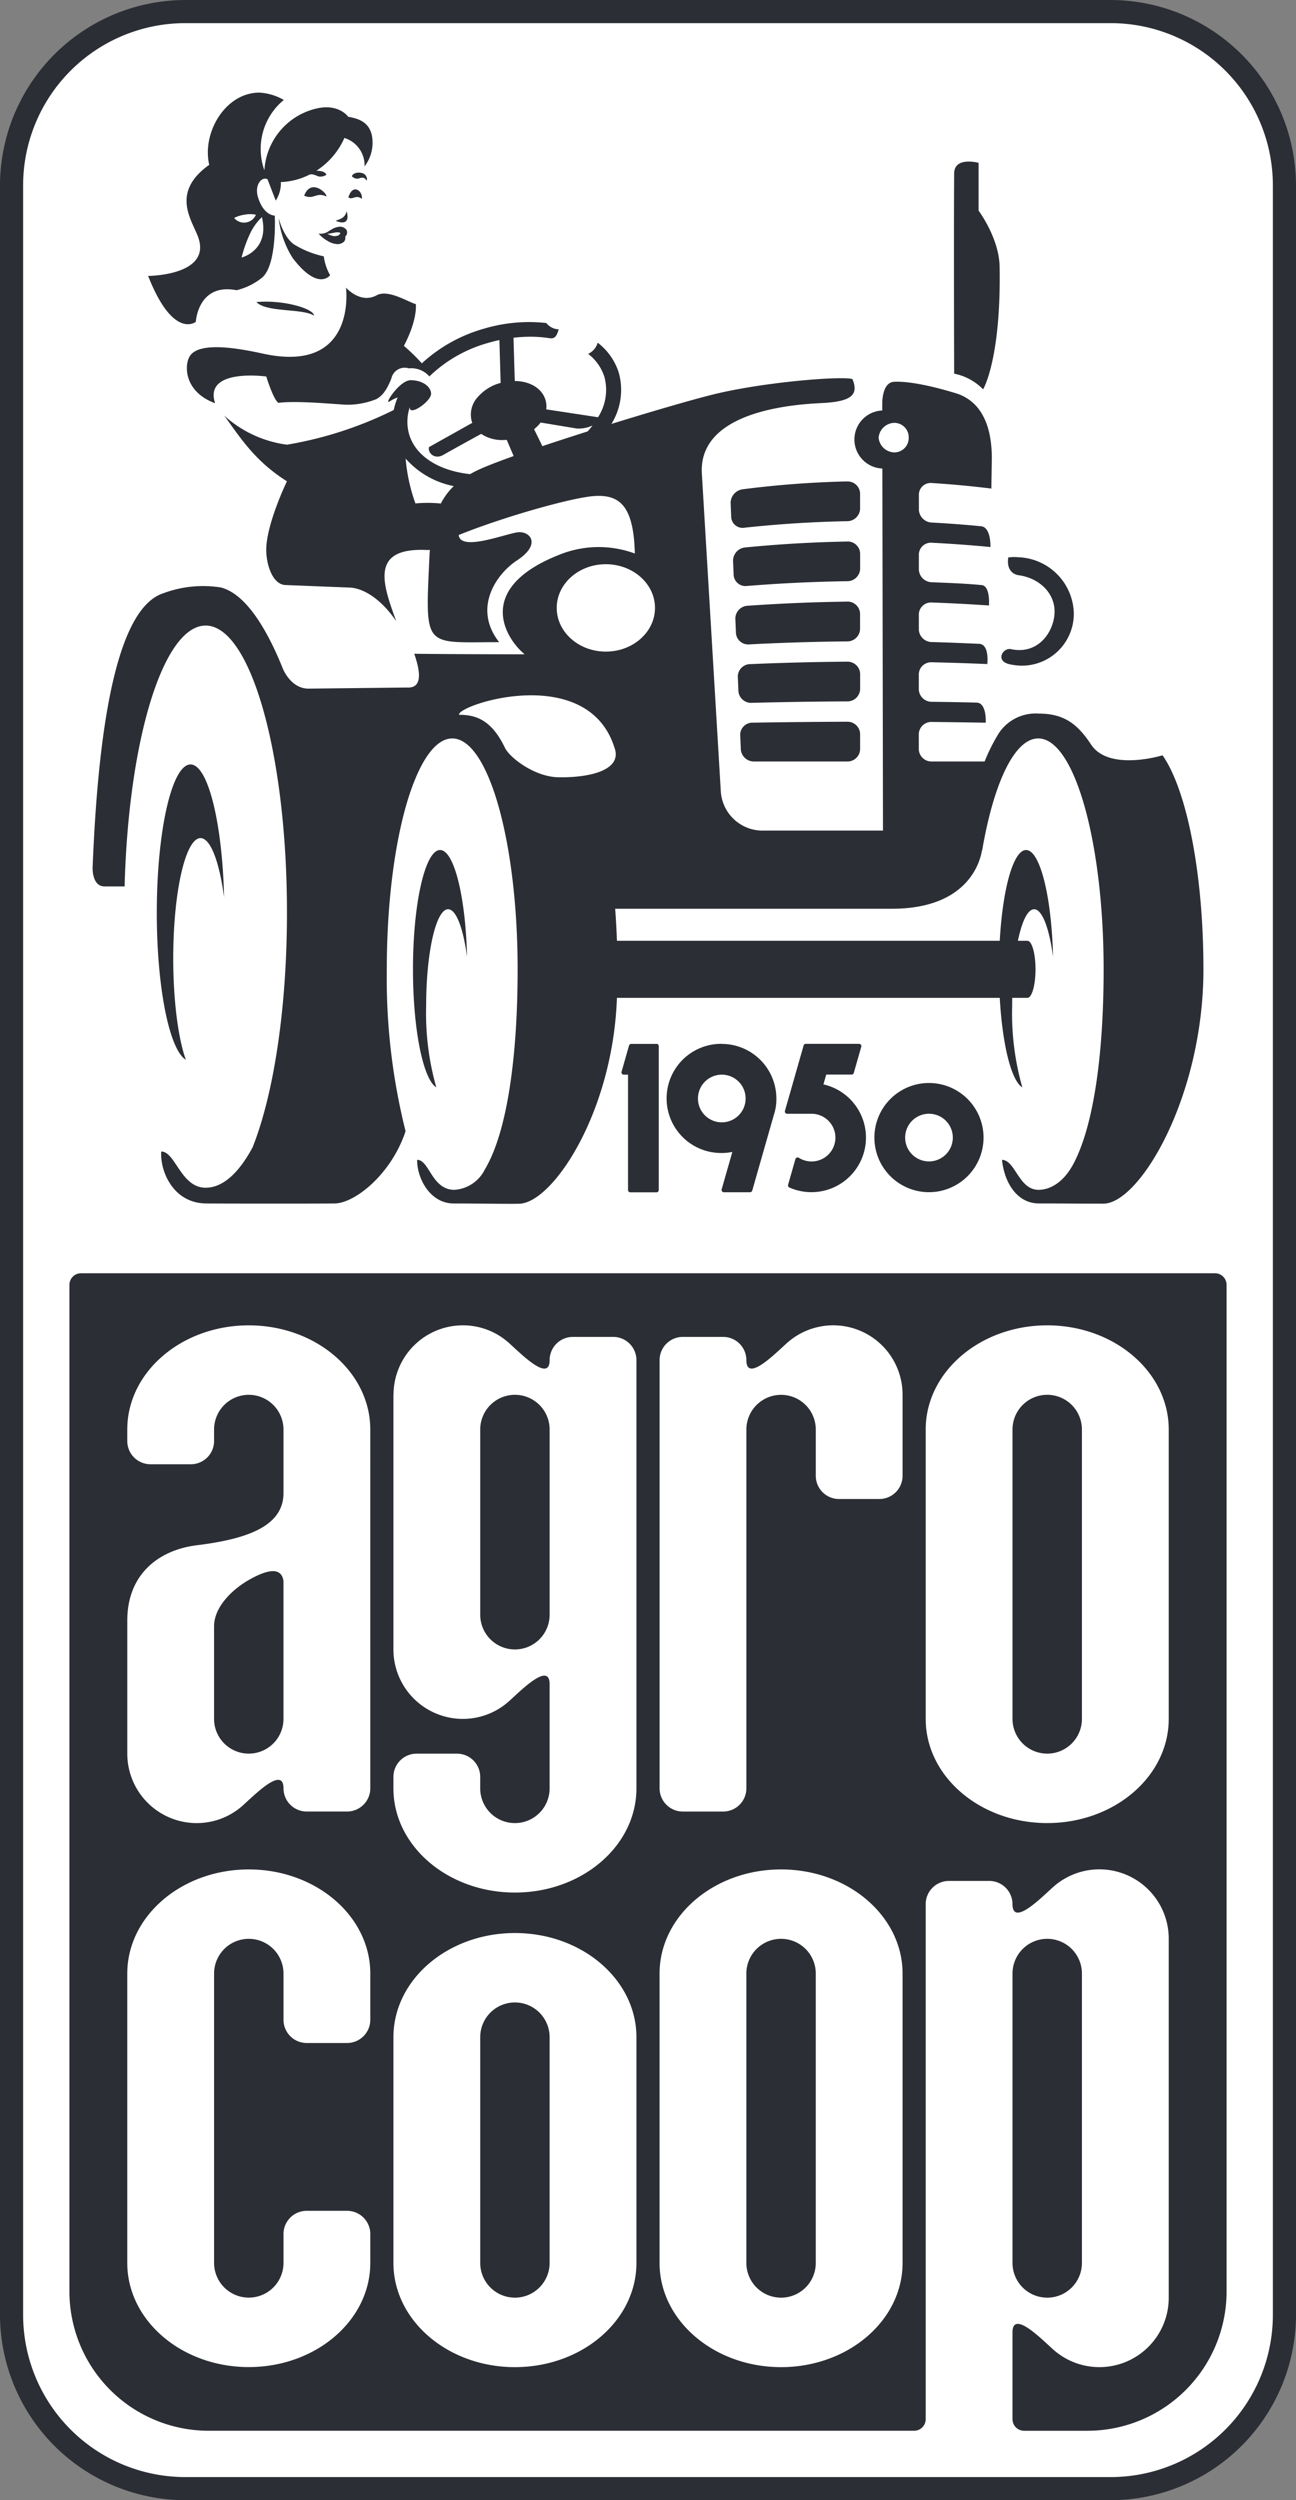 <svg xmlns="http://www.w3.org/2000/svg" xmlns:xlink="http://www.w3.org/1999/xlink" width="174.741" height="337" viewBox="0 0 174.741 337">
  <rect x="0" y="0" width="174.741" height="337" fill="#808080" stroke="none"/>
  <defs>
    <clipPath id="clip-path">
      <path id="Path_84" data-name="Path 84" d="M0,145.611H174.741v-337H0Z" transform="translate(0 191.389)" fill="none"/>
    </clipPath>
  </defs>
  <g id="Group_80" data-name="Group 80" transform="translate(0 191.389)">
    <g id="Group_43" data-name="Group 43" transform="translate(0 -191.389)" clip-path="url(#clip-path)">
      <g id="Group_33" data-name="Group 33" transform="translate(1.561 1.559)">
        <path id="Path_74" data-name="Path 74" d="M10.111,144.264a23.429,23.429,0,0,1-23.4-23.4V-166.215a23.428,23.428,0,0,1,23.4-23.4H134.926a23.43,23.43,0,0,1,23.4,23.4V120.859a23.43,23.43,0,0,1-23.4,23.4Z" transform="translate(13.29 189.618)" fill="#fff"/>
      </g>
      <g id="Group_34" data-name="Group 34" transform="translate(0 0)">
        <path id="Path_75" data-name="Path 75" d="M64.716,1.348A21.868,21.868,0,0,1,86.559,23.191V310.265a21.868,21.868,0,0,1-21.843,21.843H-60.1a21.868,21.868,0,0,1-21.843-21.843V23.191A21.868,21.868,0,0,1-60.1,1.348Zm0-3.12H-60.1A25.036,25.036,0,0,0-85.062,23.191V310.265A25.037,25.037,0,0,0-60.1,335.228H64.716a25.037,25.037,0,0,0,24.963-24.963V23.191A25.036,25.036,0,0,0,64.716-1.772" transform="translate(85.062 1.772)" fill="#2b2e34"/>
      </g>
      <g id="Group_35" data-name="Group 35" transform="translate(100.632 261.331)">
        <path id="Path_76" data-name="Path 76" d="M2.022,20.9a4.68,4.68,0,0,0,4.68-4.68V-22.788a4.68,4.68,0,0,0-4.68-4.68,4.68,4.68,0,0,0-4.68,4.68V16.218a4.68,4.68,0,0,0,4.68,4.68" transform="translate(2.658 27.468)" fill="#2b2e34"/>
      </g>
      <g id="Group_36" data-name="Group 36" transform="translate(136.517 188.002)">
        <path id="Path_77" data-name="Path 77" d="M2.022,20.9a4.68,4.68,0,0,0,4.68-4.68V-22.788h0a4.68,4.68,0,0,0-4.68-4.68,4.68,4.68,0,0,0-4.68,4.68V16.218h0a4.68,4.68,0,0,0,4.68,4.68" transform="translate(2.658 27.468)" fill="#2b2e34"/>
      </g>
      <g id="Group_37" data-name="Group 37" transform="translate(64.748 269.911)">
        <path id="Path_78" data-name="Path 78" d="M2.022,17.191A4.68,4.68,0,0,0,6.7,12.51V-17.913A4.682,4.682,0,0,0,2.022-22.6a4.682,4.682,0,0,0-4.68,4.682V12.51a4.68,4.68,0,0,0,4.68,4.68" transform="translate(2.658 22.595)" fill="#2b2e34"/>
      </g>
      <g id="Group_38" data-name="Group 38" transform="translate(136.517 261.331)">
        <path id="Path_79" data-name="Path 79" d="M2.022,20.9a4.68,4.68,0,0,0,4.68-4.68V-22.788a4.68,4.68,0,0,0-4.68-4.68,4.68,4.68,0,0,0-4.68,4.68V16.218a4.68,4.68,0,0,0,4.68,4.68" transform="translate(2.658 27.468)" fill="#2b2e34"/>
      </g>
      <g id="Group_39" data-name="Group 39" transform="translate(28.864 211.773)">
        <path id="Path_80" data-name="Path 80" d="M2.022,10.627A4.68,4.68,0,0,0,6.7,5.947V-12.635c-.164-1.166-1.012-2.236-4.68-.141-2.245,1.282-4.68,3.655-4.68,6.24h0V5.947a4.68,4.68,0,0,0,4.68,4.68" transform="translate(2.658 13.968)" fill="#2b2e34"/>
      </g>
      <g id="Group_40" data-name="Group 40" transform="translate(64.748 188.003)">
        <path id="Path_81" data-name="Path 81" d="M4.044,2.022a4.68,4.68,0,0,0-4.68-4.68,4.68,4.68,0,0,0-4.68,4.68V26.985a4.68,4.68,0,0,0,4.68,4.68,4.68,4.68,0,0,0,4.68-4.68h0Z" transform="translate(5.316 2.658)" fill="#2b2e34"/>
      </g>
      <g id="Group_41" data-name="Group 41" transform="translate(9.361 171.62)">
        <path id="Path_82" data-name="Path 82" d="M66.738,0H-86.16a1.561,1.561,0,0,0-1.56,1.56V137.3A18.778,18.778,0,0,0-69,156.018h95.17a1.561,1.561,0,0,0,1.562-1.56l0-69.429a3.131,3.131,0,0,1,3.12-3.12h5.462a3.131,3.131,0,0,1,3.12,3.12c0,3.12,3.96-.949,5.527-2.34A9.349,9.349,0,0,1,60.5,89.712v48.364A9.349,9.349,0,0,1,44.962,145.1c-1.567-1.389-5.527-5.462-5.527-2.34v11.7a1.561,1.561,0,0,0,1.56,1.56h8.58A18.778,18.778,0,0,0,68.3,137.3V1.56A1.561,1.561,0,0,0,66.738,0M-47.154,100.632a3.13,3.13,0,0,1-3.122,3.12h-5.46a3.128,3.128,0,0,1-3.12-3.12V94.39a4.68,4.68,0,0,0-4.68-4.678,4.68,4.68,0,0,0-4.68,4.68v39a4.68,4.68,0,0,0,4.68,4.68,4.68,4.68,0,0,0,4.68-4.68v-3.9a3.128,3.128,0,0,1,3.12-3.12h5.46a3.13,3.13,0,0,1,3.122,3.12v3.9c0,7.755-7.336,14.042-16.383,14.042S-79.92,141.15-79.92,133.4v-39c0-7.756,7.336-14.042,16.383-14.042s16.383,6.286,16.383,14.042Zm0-31.2a3.13,3.13,0,0,1-3.122,3.12h-5.46a3.128,3.128,0,0,1-3.12-3.12c0-3.12-3.96.951-5.529,2.34a9.269,9.269,0,0,1-6.173,2.34,9.36,9.36,0,0,1-9.36-9.36V46.806h0c0-6.24,4.231-9.5,9.36-10.142,6.242-.778,11.7-2.34,11.7-7.02h0v-8.58h0a4.68,4.68,0,0,0-4.68-4.68,4.68,4.68,0,0,0-4.68,4.68v1.56a3.13,3.13,0,0,1-3.122,3.12H-76.8a3.13,3.13,0,0,1-3.12-3.12v-1.56c0-7.755,7.336-14.042,16.383-14.042s16.379,6.286,16.381,14.039c0,0,0,0,0,0ZM-11.271,133.4c0,7.755-7.336,14.042-16.383,14.042S-44.034,141.15-44.034,133.4V102.972c0-7.755,7.334-14.042,16.381-14.042s16.383,6.288,16.383,14.042Zm0-63.967h0c0,7.755-7.336,14.041-16.383,14.041s-16.381-6.286-16.381-14.041v-1.56a3.128,3.128,0,0,1,3.12-3.12h5.46a3.128,3.128,0,0,1,3.12,3.12v1.56a4.68,4.68,0,0,0,4.68,4.68,4.68,4.68,0,0,0,4.68-4.68V55.386c0-3.12-3.96.951-5.527,2.342a9.276,9.276,0,0,1-6.173,2.338,9.36,9.36,0,0,1-9.36-9.36V16.383c0-.056.012-.109.016-.164a9.353,9.353,0,0,1,9.345-9.2A9.269,9.269,0,0,1-28.5,9.36c1.567,1.389,5.527,5.462,5.527,2.342a3.131,3.131,0,0,1,3.12-3.122h5.462a3.131,3.131,0,0,1,3.12,3.122ZM24.613,133.4c0,7.755-7.334,14.042-16.381,14.042S-8.151,141.15-8.151,133.4v-39c0-7.756,7.334-14.042,16.383-14.042s16.381,6.286,16.381,14.042Zm0-106.092a3.128,3.128,0,0,1-3.12,3.12h-5.46a3.128,3.128,0,0,1-3.12-3.12v-6.24a4.68,4.68,0,1,0-9.36,0l0,48.366a3.128,3.128,0,0,1-3.12,3.12h-5.46a3.128,3.128,0,0,1-3.12-3.12V11.7A3.13,3.13,0,0,1-5.031,8.58H.43A3.131,3.131,0,0,1,3.552,11.7c0,3.12,3.958-.953,5.527-2.342a9.347,9.347,0,0,1,15.534,7.022ZM60.5,60.068c0,7.755-7.336,14.041-16.383,14.041S27.733,67.823,27.733,60.068V21.063h0c0-7.755,7.336-14.042,16.383-14.042S60.5,13.308,60.5,21.063Z" transform="translate(87.72)" fill="#2b2e34"/>
      </g>
      <g id="Group_42" data-name="Group 42" transform="translate(12.482 12.481)">
        <path id="Path_83" data-name="Path 83" d="M11.656,9.631A12.574,12.574,0,0,1,9.77,4.252s.627,2.562,2.083,3.56a12.878,12.878,0,0,0,4,1.6,7.016,7.016,0,0,0,.852,2.543s-1.585,2.231-5.054-2.326M18.74,6.745a.777.777,0,0,1-.171.7,1.261,1.261,0,0,1-.94.317,2.859,2.859,0,0,1-1.3-.451,4.44,4.44,0,0,1-1.176-.965,1.919,1.919,0,0,0,.933-.1,1.7,1.7,0,0,0,.389-.2q.211-.137.438-.264a2.39,2.39,0,0,1,1.141-.368,1.055,1.055,0,0,1,.465.109,1.019,1.019,0,0,1,.236.157,1.1,1.1,0,0,1,.171.185.742.742,0,0,1-.181.882m-.655-.509a1.449,1.449,0,0,0-.761-.023c-.153.021-.31.051-.468.085a2.293,2.293,0,0,1-.544.062,2.783,2.783,0,0,0,.821.31,1.232,1.232,0,0,0,.724-.107.631.631,0,0,0,.229-.326M19.17,1.472c.606.4.963-.447,1.807.187.192-.988-1.213-2.192-1.807-.187m-12.4,14.1C8.1,17,12.984,16.4,14.535,17.405c-.035-.967-4.21-2.162-7.769-1.831m97.987,11.762s2.442-4.039,2.224-16.543c-.069-3.853-2.837-7.543-2.837-7.543V-3.191s-3.275-.9-3.293,1.428c-.062,8.028,0,26.988,0,26.988a7.537,7.537,0,0,1,3.905,2.111M-1.092,6.809C-1.929,4.493-4.836.818.406-2.925c-.995-4.291,2.127-9.7,6.74-9.734a7.437,7.437,0,0,1,3.317.991A8.545,8.545,0,0,0,7.847-2.182a9.087,9.087,0,0,1,6.781-8.272c3.212-.861,4.52,1.056,4.52,1.056,1.785.292,2.8.944,3.173,2.425a5.261,5.261,0,0,1-.972,4.263,3.852,3.852,0,0,0-2.717-3.833,10.059,10.059,0,0,1-3.777,4.414c.673.018,1.229.15,1.347.549a1.406,1.406,0,0,1-1.044.224c-.3-.088-.852-.428-1.27-.227A9.173,9.173,0,0,1,10.068-.6a4.305,4.305,0,0,1-.694,2.5L8.265-.979c-.833-.41-1.766.831-1.289,2.4.773,2.543,2.27,2.5,2.27,2.5s.328,6.631-1.706,8.355A8.735,8.735,0,0,1,4.088,13.98C-1.124,12.97-1.4,18.24-1.4,18.24s-3.037,2.451-6.43-6.189c0,0,8.626-.026,6.74-5.242m6.918-.268A16.856,16.856,0,0,0,4.773,9.57s3.81-.942,2.738-5.443A7.4,7.4,0,0,0,5.826,6.541m-2.057-2.3A1.73,1.73,0,0,0,6.7,3.8a4.05,4.05,0,0,0-1.553,0,4.471,4.471,0,0,0-1.375.433M21.658-.784a.876.876,0,0,0-.63-1.028c-.8-.2-1.3.125-1.389.431a1.079,1.079,0,0,0,.738.329c.19,0,.373-.114.553-.13.343-.028.437.042.729.4m86.937,65.228a7,7,0,0,0,8.385-6.976,7.758,7.758,0,0,0-7.466-7.5,5.953,5.953,0,0,0-1.373.025c-.329,2.231,1.363,2.393,1.363,2.393,2.817.372,4.881,2.4,4.881,4.888,0,2.618-2.124,5.892-5.892,5.078-1.078-.232-2.287,1.724.1,2.094M73.7,72.269A1.637,1.637,0,0,0,72,73.876l.085,2.043A1.775,1.775,0,0,0,73.917,77.5H86.4a1.706,1.706,0,0,0,1.768-1.629v-2.1A1.7,1.7,0,0,0,86.4,72.142q-6.355.021-12.7.127M16.2,1.347c.137-.435-2.083-2.516-2.99-.111,1.3.588,1.632-.541,2.99.111M86.4,64.044q-6.519.053-13.025.331a1.693,1.693,0,0,0-1.7,1.653l.085,2.037a1.716,1.716,0,0,0,1.831,1.528q6.4-.164,12.812-.194a1.715,1.715,0,0,0,1.768-1.634v-2.1a1.7,1.7,0,0,0-1.77-1.618m0-16.194q-6.849.122-13.669.791a1.811,1.811,0,0,0-1.7,1.748l.085,2.028a1.6,1.6,0,0,0,1.826,1.419Q79.653,53.3,86.4,53.2a1.733,1.733,0,0,0,1.771-1.646q0-1.051,0-2.1A1.679,1.679,0,0,0,86.4,47.85m0-8.1A134.314,134.314,0,0,0,72.4,40.8a1.88,1.88,0,0,0-1.694,1.8q.042,1.012.083,2.023a1.546,1.546,0,0,0,1.824,1.363q6.865-.742,13.78-.875a1.743,1.743,0,0,0,1.771-1.653v-2.1a1.673,1.673,0,0,0-1.773-1.6m0,16.194q-6.682.087-13.349.553a1.75,1.75,0,0,0-1.7,1.7l.085,2.034a1.659,1.659,0,0,0,1.828,1.476q6.558-.341,13.136-.4a1.724,1.724,0,0,0,1.77-1.639v-2.1A1.689,1.689,0,0,0,86.4,55.946M-.763,87.831c1.351,0,2.532,3.2,3.175,7.968C2.172,85.74.237,77.9-2.113,77.9c-2.513,0-4.55,8.955-4.55,20,0,10.105,1.7,18.457,3.918,19.809-1.025-2.881-1.7-7.924-1.7-13.669,0-8.954,1.65-16.214,3.687-16.214M18.932,3.313a1.364,1.364,0,0,1-.75,1.012,6.333,6.333,0,0,1-.729.294s2.125,1.016,1.479-1.307m115.525,102.2c0,17.186-8.61,31.585-13.479,31.585-5.117,0-3.937-.026-8.693-.026-3.06,0-4.7-2.967-4.988-5.883,1.842.079,2.252,4.1,4.985,4.046,1.673-.03,3.405-1.166,4.64-3.488,2.826-5.316,4.078-15.206,4.078-26.234,0-17.187-3.948-31.119-8.818-31.119-3.213,0-6.025,6.073-7.566,15.145l-.014-.1c-.194,1.314-1.692,7.911-12.143,7.911H55.141c.109,1.4.187,2.844.238,4.316h51.615c.393-7.02,1.833-12.231,3.552-12.231,1.889,0,3.442,6.3,3.636,14.382-.516-3.832-1.465-6.4-2.551-6.4-.868,0-1.648,1.639-2.189,4.251h1.287c.6,0,1.088,1.722,1.088,3.846s-.488,3.844-1.088,3.844h-2.051c-.005.359-.011.722-.011,1.088a36.436,36.436,0,0,0,1.372,10.986c-1.49-.91-2.691-5.758-3.044-12.074H55.379c-.537,15.37-8.545,27.426-13.035,27.742-.889.063-5.416-.026-8.978-.026-3.168,0-4.948-3.361-4.927-5.883,1.648,0,1.954,4,4.985,4.046a4.915,4.915,0,0,0,4.136-2.735c3.069-5.1,4.43-15.441,4.43-26.988,0-17.187-3.948-31.119-8.816-31.119-1.479,0-2.872,1.292-4.1,3.566-.053.1-.1.2-.157.3s-.113.222-.167.336c-.042.086-.085.171-.127.259-.093.2-.185.4-.276.616-.032.072-.062.148-.093.22-.067.162-.136.326-.2.493-.032.079-.063.16-.1.241-.07.181-.139.368-.208.556-.023.063-.046.127-.069.192-.093.261-.185.526-.275.8v0h0c-1.87,5.705-3.053,14.132-3.053,23.54a84.867,84.867,0,0,0,2.532,21.822c-1.918,5.795-6.827,9.7-9.547,9.737-1.958.026-13.94.026-17.349,0-4.395-.037-6.216-4.268-6.052-7,1.918-.014,2.641,4.9,6.011,4.879,2.31-.012,4.465-2,6.307-5.439,2.8-7.015,4.636-18.552,4.636-31.6C10.9,76.517,5.983,59.18-.076,59.18-5.8,59.18-10.491,74.624-11,94.339h-2.706c-1.713,0-1.611-2.521-1.611-2.521.831-21.107,3.675-35.017,9.48-36.975a15.337,15.337,0,0,1,7.813-.8c3.134.806,5.973,5.025,8.337,10.887.268.667,1.37,2.773,3.516,2.749l13.269-.15c2.425.134,1.491-2.96.953-4.555,1.481.044,12.343.088,14.881.074C40.3,60.888,36,53.965,48.126,49.436a14.083,14.083,0,0,1,9.665.032c-.155-6.423-2.025-8.04-5.645-7.732-3.011.255-12.021,2.78-18.1,5.237.231,2.284,6.369-.2,8-.37,1.592-.169,3.208,1.586-.123,3.779-2.941,1.933-5.953,6.548-2.423,11.035-10.29,0-9.98,1.067-9.389-11.764.011-.234.03-.454.044-.68a1.808,1.808,0,0,1-.333.023c-7.913-.4-5.96,4.717-4.2,9.6-1.881-2.78-4.318-4.546-6.48-4.546l-8.418-.333c-1.689-.028-2.557-2.5-2.627-4.518-.12-3.456,2.787-9.468,2.787-9.468-4.4-2.768-6.369-6.011-8.464-8.862a15.605,15.605,0,0,0,8.473,3.93,51.384,51.384,0,0,0,14.393-4.678,9.7,9.7,0,0,1,.525-1.692,5.091,5.091,0,0,0-1.078.541c-.856.571,1.322-2.865,2.84-2.865s2.747.826,2.747,1.844-3.062,3.145-2.861,1.754a6.223,6.223,0,0,0-.086,3.738c.905,2.981,4.115,4.893,8.209,5.328.289-.166.586-.326.9-.477,1.009-.491,2.768-1.174,4.971-1.96l-.933-2.183c-.185.014-.366.025-.544.025a5.064,5.064,0,0,1-2.9-.831s-3.629,1.984-5.119,2.837c-1.162.664-2.106-.266-1.921-1.055l5.841-3.27c-.033-.088-.063-.176-.09-.266a3.48,3.48,0,0,1,.792-3.171A6.191,6.191,0,0,1,39.7,26.47l0,0-.171-5.775q-.779.166-1.569.4A18.564,18.564,0,0,0,30.088,25.6a3.208,3.208,0,0,0-2.766-1.088,1.829,1.829,0,0,0-2.347,1.331c-.741,1.926-1.463,2.507-2.055,2.823a10.467,10.467,0,0,1-3.99.748c-.875-.009-6.719-.6-9.193-.25C9.025,28.673,8.1,25.609,8.1,25.609s-8.47-1.178-6.9,3.6c-4.242-1.544-4.214-5.261-3.344-6.445,1.388-1.882,6.582-.942,9.8-.238,12.738,2.786,11.192-8.9,11.192-8.9s1.923,2.234,4.134,1.035c1.557-.845,4.21.9,5.282,1.189,0,0,.282,2.028-1.609,5.631a24.9,24.9,0,0,1,2.418,2.352,20.613,20.613,0,0,1,8.318-4.654,21.246,21.246,0,0,1,8.468-.78,2.211,2.211,0,0,0,1.615.849l.06,0c-.224.673-.4,1.333-1.222,1.2a16.789,16.789,0,0,0-2.638-.2,19.2,19.2,0,0,0-2.242.136l.173,5.832c2.016.012,3.689.983,4.15,2.581a3.025,3.025,0,0,1,.092,1.24L52.829,31.1a6.793,6.793,0,0,0,.861-5.437A6.305,6.305,0,0,0,51.5,22.561a2.416,2.416,0,0,0,1.284-1.511,8.192,8.192,0,0,1,2.845,4.045A8.673,8.673,0,0,1,54.634,32c6.013-1.861,11.745-3.515,14.254-4.1,7.022-1.634,17-2.374,18.246-1.942.9,2.157-.276,2.958-3.6,3.2-1.865.137-17.321.308-16.7,9.611l2.546,42.67a5.641,5.641,0,0,0,5.848,5.372H91.25l-.083-48.8a3.914,3.914,0,0,1-.014-7.822l0-.97s-.051-2.817,1.594-2.9c2.564-.123,6.57,1.009,8.315,1.541,2.425.74,5.094,3.027,4.849,9.611l-.049,3.243q-3.988-.494-8-.747a1.59,1.59,0,0,0-1.77,1.521q0,1.046,0,2.1a1.813,1.813,0,0,0,1.77,1.706q3.315.177,6.622.5c1.354.134,1.259,2.8,1.259,2.8q-3.933-.378-7.883-.576a1.618,1.618,0,0,0-1.771,1.544v2.094a1.783,1.783,0,0,0,1.768,1.685c2.236.092,4.474.162,6.7.384,1.189.118.983,2.747.983,2.747q-3.835-.264-7.684-.4a1.639,1.639,0,0,0-1.77,1.564v2.1A1.754,1.754,0,0,0,97.848,61.4c2.124.058,4.245.148,6.367.239,1.423.062,1.1,2.729,1.1,2.729q-3.729-.158-7.464-.243a1.662,1.662,0,0,0-1.77,1.585c0,.7,0,1.4,0,2.1a1.73,1.73,0,0,0,1.768,1.643c2.013.026,4.025.055,6.038.111,1.379.04,1.217,2.708,1.217,2.708q-3.626-.061-7.256-.1a1.687,1.687,0,0,0-1.768,1.608c0,.7,0,1.4,0,2.1A1.705,1.705,0,0,0,97.839,77.5h7.114a24.907,24.907,0,0,1,1.949-3.861,5.955,5.955,0,0,1,5.4-2.592c3.509-.016,5.319,1.611,7,4.161,2.425,3.687,9.644,1.458,9.644,1.458,3.231,4.619,5.51,15.789,5.51,28.847M33.376,40.382a11.648,11.648,0,0,1-6.487-3.708,23.874,23.874,0,0,0,1.319,6.043,18.017,18.017,0,0,1,3.427.012,8.845,8.845,0,0,1,1.741-2.347M52.1,32.2a4.29,4.29,0,0,1-2.153.417l-4.856-.806a5.185,5.185,0,0,1-.882.9l1.116,2.286c1.923-.644,4-1.319,6.1-1.986.113-.125.224-.252.331-.379.118-.144.231-.287.34-.431m3.015,43.64c-3.5-11.792-21.253-6-21.026-4.634,2.553-.026,4.518.963,6.2,4.458.618,1.289,3.96,3.914,7.219,3.962,4.513.067,8.418-1.062,7.61-3.786M60.508,56.8c0-3.252-2.965-5.89-6.624-5.89s-6.622,2.638-6.622,5.89,2.965,5.888,6.622,5.888,6.624-2.636,6.624-5.888M94.719,33.848a1.945,1.945,0,0,0-1.895-1.993,2.184,2.184,0,0,0-2.162,1.993,2.184,2.184,0,0,0,2.162,1.993,1.945,1.945,0,0,0,1.895-1.993m-62.1,63.567c1.085,0,2.034,2.571,2.55,6.4-.192-8.082-1.747-14.382-3.636-14.382-2.018,0-3.655,7.2-3.655,16.076,0,8.121,1.37,14.831,3.148,15.918a36.445,36.445,0,0,1-1.37-10.986c0-7.195,1.326-13.028,2.963-13.028m36.9,18.143a7.358,7.358,0,1,0,0,14.715,7.14,7.14,0,0,0,1.421-.144L69.5,135.163a.312.312,0,0,0,.3.4h3.523a.313.313,0,0,0,.3-.225l2.918-10.214a6.668,6.668,0,0,0,.336-2.2,7.368,7.368,0,0,0-7.358-7.357m0,4.145a3.213,3.213,0,1,1-3.215,3.212,3.215,3.215,0,0,1,3.215-3.212m-8.811-4.145h-3.4a.311.311,0,0,0-.3.225l-1.005,3.523a.309.309,0,0,0,.3.4h.571v15.544a.311.311,0,0,0,.312.312h3.523a.31.31,0,0,0,.31-.312V115.868a.309.309,0,0,0-.31-.31m22.51,5.471L83.6,119.7h3.416a.31.31,0,0,0,.3-.225l1.007-3.523a.309.309,0,0,0-.049-.273.314.314,0,0,0-.248-.123H80.849a.311.311,0,0,0-.3.225l-2.518,8.808a.308.308,0,0,0,.051.273.3.3,0,0,0,.248.123H81.6a3.214,3.214,0,1,1-1.694,5.932.3.3,0,0,0-.276-.026.313.313,0,0,0-.187.2l-.988,3.462a.311.311,0,0,0,.173.37,7.354,7.354,0,1,0,4.59-13.9m14.234,3.957a3.213,3.213,0,1,1-3.213,3.213,3.216,3.216,0,0,1,3.213-3.213m0-4.145a7.359,7.359,0,1,0,7.358,7.358,7.359,7.359,0,0,0-7.358-7.358" transform="translate(15.321 12.659)" fill="#2b2e34"/>
      </g>
    </g>
  </g>
</svg>
